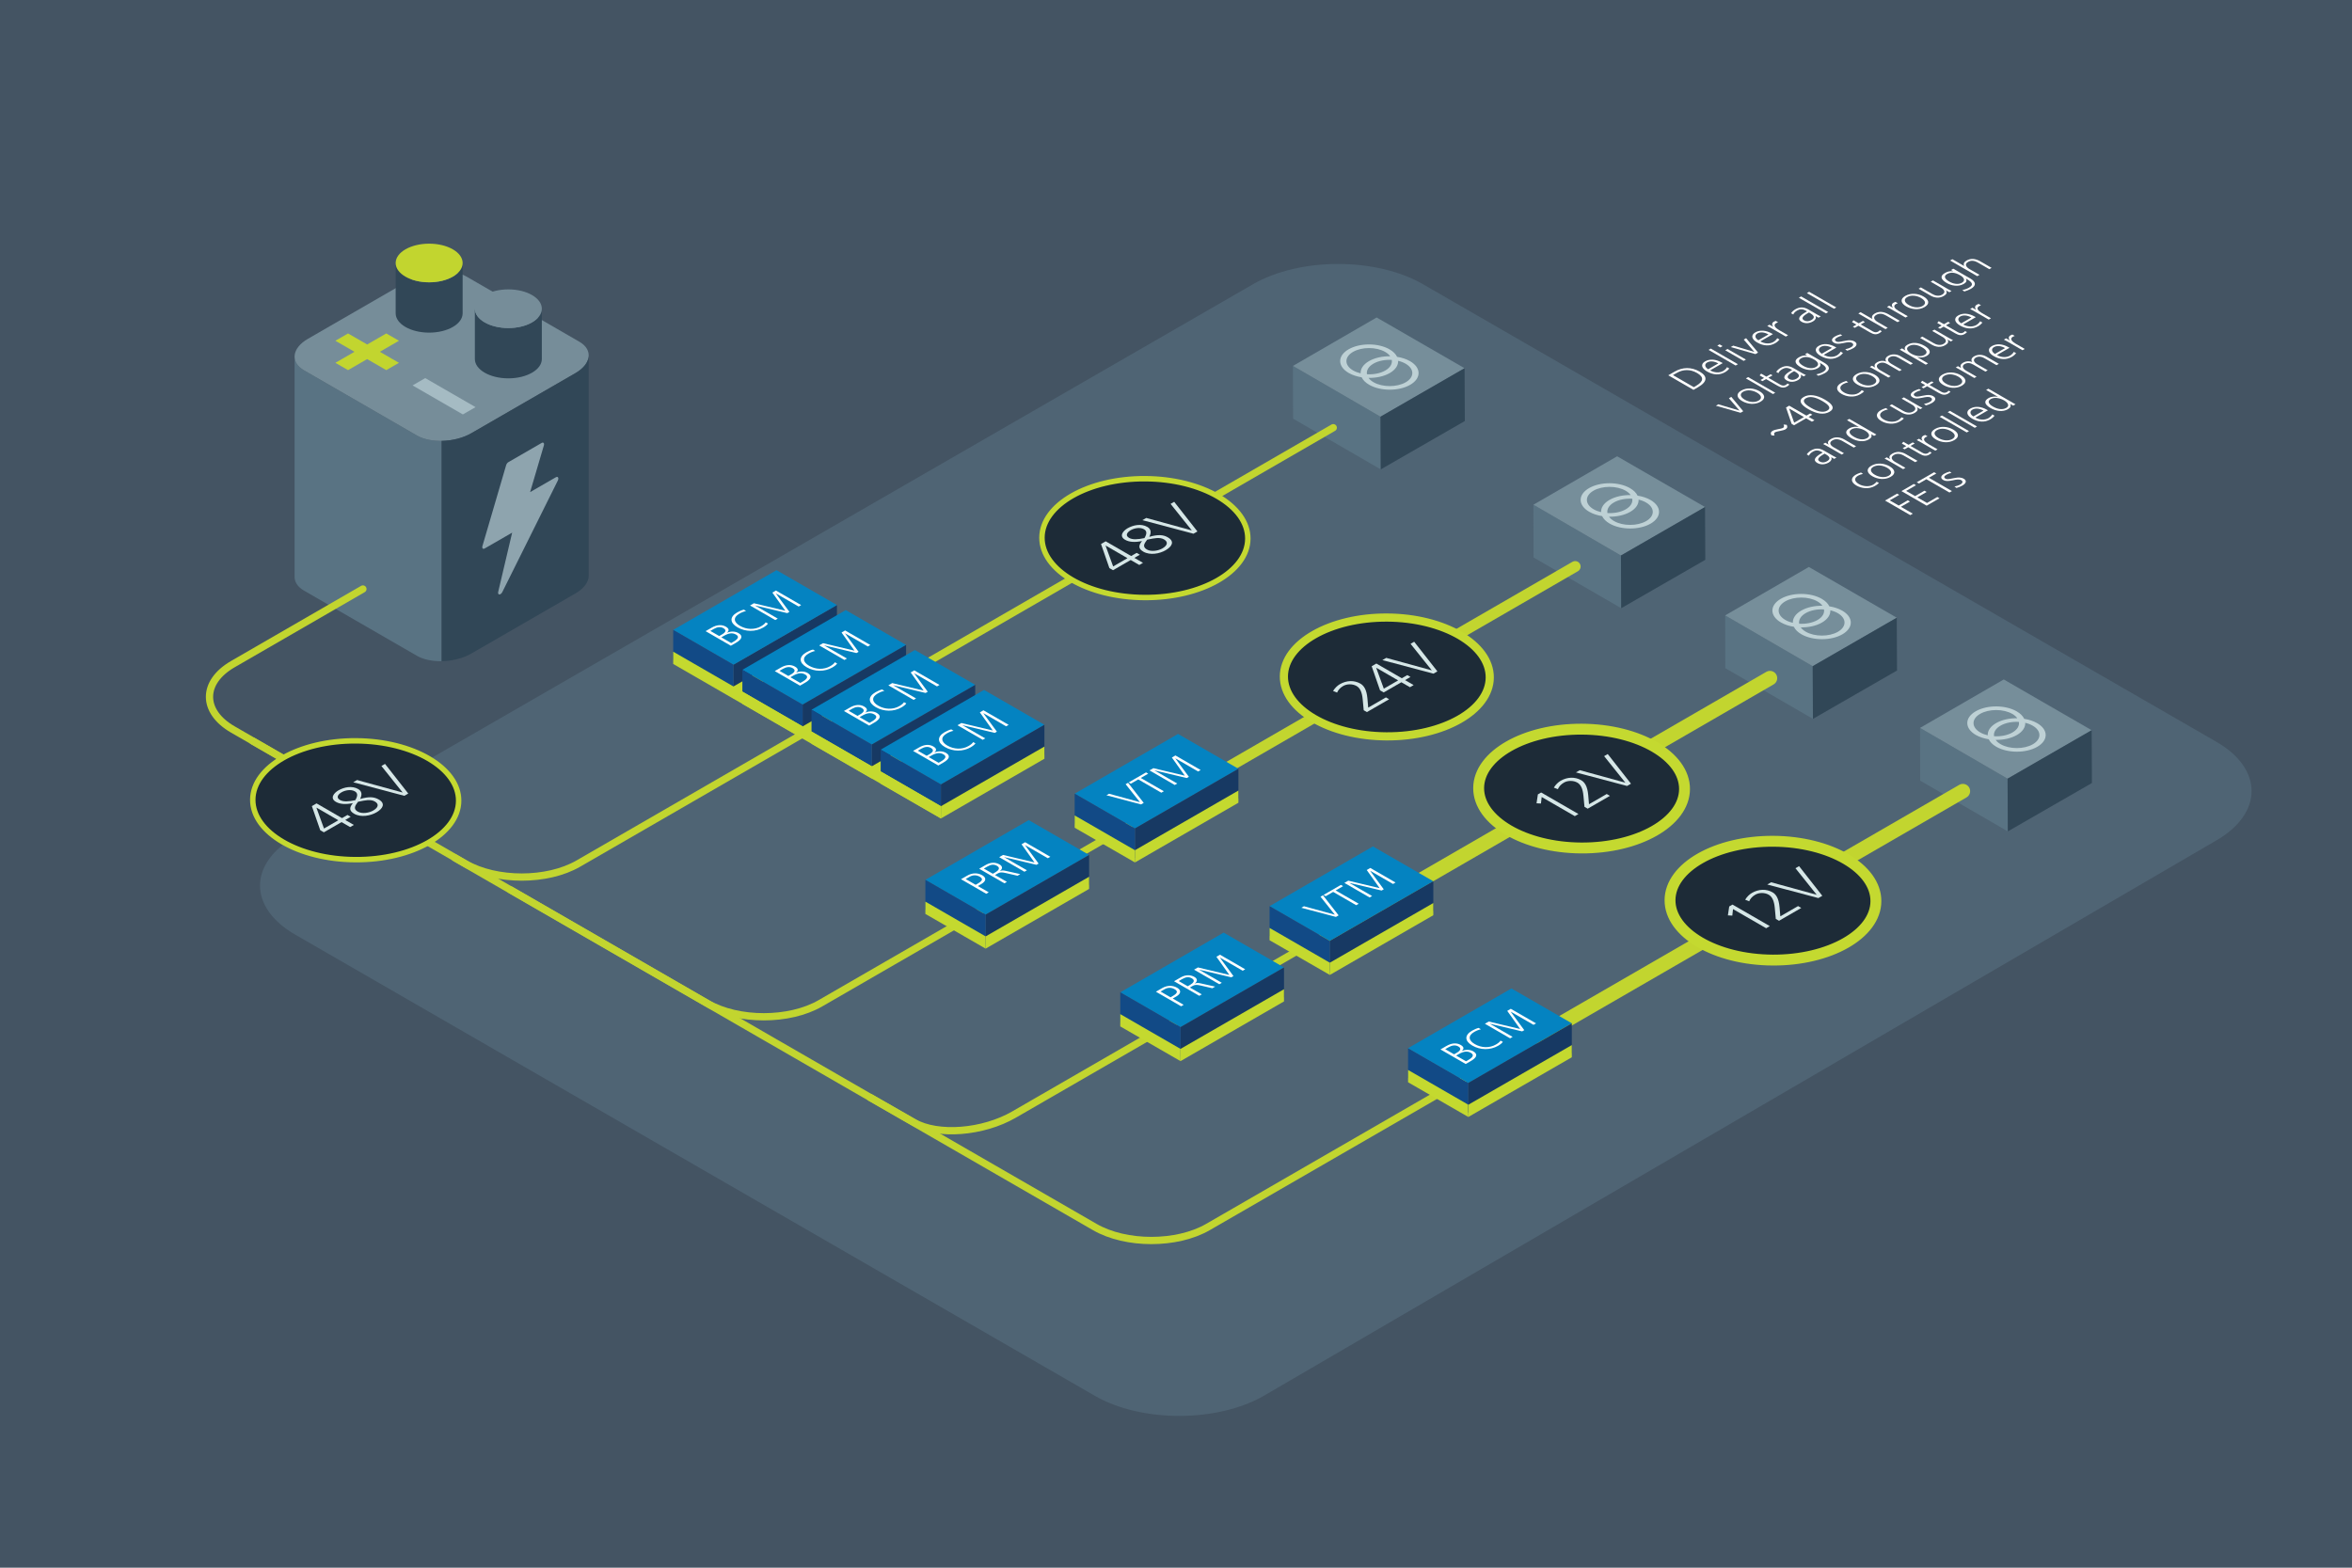<?xml version="1.0" encoding="UTF-8"?><svg id="Layer_1" xmlns="http://www.w3.org/2000/svg" viewBox="0 0 1296 864"><defs><style>.cls-1,.cls-2,.cls-3,.cls-4{fill:none;}.cls-2,.cls-3,.cls-4{stroke:#c2d52f;stroke-miterlimit:10;}.cls-2,.cls-3,.cls-4,.cls-5,.cls-6,.cls-7{stroke-linecap:round;}.cls-2,.cls-7{stroke-width:6px;}.cls-8{fill:#0483c1;}.cls-9{fill:#fff;}.cls-10{fill:#c2d52f;}.cls-11{fill:#8ea4ae;}.cls-12{fill:#a5bbc3;}.cls-13{fill:#d6e7e7;}.cls-14{fill:#bed1d5;}.cls-15{fill:#c4d92f;}.cls-16{fill:#124a86;}.cls-17{fill:#173963;}.cls-18{fill:#445463;}.cls-19{fill:#597383;}.cls-20{fill:#314757;}.cls-21{fill:#768e9a;}.cls-22{fill:#768d99;}.cls-23{fill:#4f6474;}.cls-3{stroke-width:8px;}.cls-4{stroke-width:4px;}.cls-5{stroke-width:4.5px;}.cls-5,.cls-6,.cls-7{fill:#1d2b37;stroke:#c4d930;stroke-linejoin:round;}.cls-6{stroke-width:3px;}</style></defs><rect class="cls-18" width="1296" height="864"/><path class="cls-23" d="M696.73,769.07c-25.66,14.96-67.7,15.06-93.42,.22l-440.73-254.24c-25.73-14.84-25.73-39.12,0-53.96L690.49,156.61c25.73-14.84,67.83-14.84,93.55,0l437.29,252.26c25.73,14.84,25.78,39.22,.13,54.19l-524.73,306.01Z"/><path class="cls-4" d="M250.73,472.84l352.53,203.42c17.15,9.9,45.21,9.89,62.35-.01l178.81-103.28"/><g><path class="cls-1" d="M229.71,361.42l-62.22-35.92c-7.66-4.42-6.69-12.22,2.15-17.33l57.35-33.11c8.84-5.11,22.35-5.67,30.01-1.24l62.22,35.92c7.66,4.42,6.69,12.22-2.15,17.33l-57.35,33.11c-8.84,5.11-22.35,5.67-30.01,1.24Z"/><path class="cls-19" d="M229.71,240l-62.22-35.92c-3.58-2.07-5.27-4.87-5.16-7.79h0v121.33h.01c-.15,2.95,1.54,5.79,5.16,7.88l62.22,35.92c3.61,2.09,8.53,3.06,13.65,2.98v-121.42c-5.11,.09-10.03-.89-13.65-2.98Z"/><path class="cls-22" d="M229.71,240l-62.22-35.92c-7.66-4.42-6.69-12.22,2.15-17.33l57.35-33.11c8.84-5.11,22.35-5.67,30.01-1.24l62.22,35.92c7.66,4.42,6.69,12.22-2.15,17.33l-57.35,33.11c-8.84,5.11-22.35,5.67-30.01,1.24Z"/><path class="cls-20" d="M324.38,196.2c-.17,3.3-2.64,6.75-7.31,9.45l-57.35,33.11c-4.67,2.7-10.64,4.12-16.36,4.22v121.42c5.72-.1,11.69-1.52,16.36-4.22l57.35-33.11c4.67-2.7,7.14-6.14,7.31-9.45h0v-121.42h0Z"/><path class="cls-11" d="M306.35,262.99l-14.25,8.23,7.59-25.74c.35-1.19-.28-1.91-1.21-1.37l-18.37,10.61c-.53,.31-1.01,.96-1.21,1.64l-13.06,44.56c-.35,1.19,.28,1.9,1.21,1.37l15.16-8.74-7.69,32.66c-.43,1.84,1.37,1.9,2.27,.08l30.58-61.43c.69-1.38,.08-2.49-1.02-1.85Z"/></g><path class="cls-4" d="M199.97,324.62l-71.68,41.42c-17.14,9.91-17.14,26.11,.02,36l38.82,22.39"/><g><path class="cls-20" d="M280.11,180.79c-10.19,0-18.45-4.77-18.45-10.65v27.73c0,5.88,8.26,10.65,18.45,10.65s18.45-4.77,18.45-10.65v-27.73c0,5.88-8.26,10.65-18.45,10.65Z"/><path class="cls-22" d="M280.11,180.79c-10.19,0-18.45-4.77-18.45-10.65s8.26-10.65,18.45-10.65,18.45,4.77,18.45,10.65-8.26,10.65-18.45,10.65Z"/></g><g><path class="cls-20" d="M236.47,155.59c-10.19,0-18.45-4.77-18.45-10.65v27.73c0,5.88,8.26,10.65,18.45,10.65s18.45-4.77,18.45-10.65v-27.73c0,5.88-8.26,10.65-18.45,10.65Z"/><path class="cls-10" d="M236.47,155.59c-10.19,0-18.45-4.77-18.45-10.65s8.26-10.65,18.45-10.65,18.45,4.77,18.45,10.65-8.26,10.65-18.45,10.65Z"/></g><path class="cls-10" d="M184.8,199.96l10.53-6.08-10.53-6.08,6.99-4.03,10.53,6.08,10.53-6.08,6.98,4.03-10.53,6.08,10.53,6.08-6.99,4.03-10.53-6.08-10.53,6.08-6.98-4.03Z"/><path class="cls-12" d="M227.32,212.41l6.99-4.03,27.72,16-6.99,4.03-27.72-16Z"/><g><polygon class="cls-19" points="712.52 230.74 760.82 258.7 760.68 229.66 712.44 201.67 712.52 230.74"/><polygon class="cls-21" points="758.56 174.97 712.44 201.67 760.68 229.66 807.01 202.94 758.56 174.97"/><polygon class="cls-20" points="807.15 232.04 760.82 258.7 760.68 229.66 807.01 202.94 807.15 232.04"/><path class="cls-14" d="M765.7,192.55c-6.26-3.61-16.37-3.63-22.59-.04-6.22,3.59-6.19,9.43,.07,13.04,2.05,1.18,4.51,1.97,7.12,2.39,.71,1.5,2.08,2.93,4.13,4.11,6.26,3.61,16.37,3.63,22.59,.04,6.22-3.59,6.19-9.43-.07-13.04-2.05-1.18-4.52-1.97-7.12-2.38-.71-1.5-2.08-2.93-4.13-4.11m-20.1,11.61c-4.9-2.83-4.93-7.43-.05-10.24,4.87-2.81,12.83-2.8,17.73,.03,1.22,.7,2.14,1.52,2.75,2.39-4.22-.07-8.47,.82-11.68,2.67-3.21,1.85-4.74,4.3-4.62,6.74-1.5-.35-2.91-.88-4.13-1.59m21.3-5.81c.37,2.09-.81,4.25-3.57,5.84-2.76,1.59-6.49,2.28-10.11,2.06-.37-2.09,.82-4.25,3.57-5.84,2.75-1.59,6.49-2.28,10.11-2.06m7.62,2.09c4.9,2.83,4.93,7.42,.06,10.24-4.87,2.81-12.83,2.8-17.73-.03-1.22-.7-2.14-1.52-2.75-2.39,4.22,.07,8.47-.82,11.68-2.67,3.21-1.85,4.74-4.3,4.62-6.74,1.5,.35,2.91,.88,4.13,1.59"/></g><g><polygon class="cls-19" points="845.02 307.24 893.32 335.2 893.18 306.16 844.94 278.17 845.02 307.24"/><polygon class="cls-21" points="891.07 251.47 844.94 278.17 893.18 306.16 939.51 279.44 891.07 251.47"/><polygon class="cls-20" points="939.65 308.54 893.32 335.2 893.18 306.16 939.51 279.44 939.65 308.54"/><path class="cls-14" d="M898.2,269.05c-6.26-3.61-16.37-3.63-22.59-.04-6.22,3.59-6.19,9.43,.07,13.04,2.05,1.18,4.51,1.97,7.12,2.39,.71,1.5,2.08,2.93,4.13,4.11,6.26,3.61,16.37,3.63,22.59,.04,6.22-3.59,6.19-9.43-.07-13.04-2.05-1.18-4.52-1.97-7.12-2.38-.71-1.5-2.08-2.93-4.13-4.11m-20.1,11.61c-4.9-2.83-4.93-7.43-.05-10.24,4.87-2.81,12.83-2.8,17.73,.03,1.22,.7,2.14,1.52,2.75,2.39-4.22-.07-8.47,.82-11.68,2.67-3.21,1.85-4.74,4.3-4.62,6.74-1.5-.35-2.91-.88-4.13-1.59m21.3-5.81c.37,2.09-.81,4.25-3.57,5.84-2.76,1.59-6.49,2.28-10.11,2.06-.37-2.09,.82-4.25,3.57-5.84,2.75-1.59,6.49-2.28,10.11-2.06m7.62,2.09c4.9,2.83,4.93,7.42,.06,10.24-4.87,2.81-12.83,2.8-17.73-.03-1.22-.7-2.14-1.52-2.75-2.39,4.22,.07,8.47-.82,11.68-2.67,3.21-1.85,4.74-4.3,4.62-6.74,1.5,.35,2.91,.88,4.13,1.59"/></g><g><polygon class="cls-19" points="950.67 368.24 998.97 396.2 998.84 367.16 950.6 339.17 950.67 368.24"/><polygon class="cls-21" points="996.72 312.47 950.59 339.17 998.84 367.16 1045.16 340.44 996.72 312.47"/><polygon class="cls-20" points="1045.3 369.54 998.97 396.2 998.84 367.16 1045.16 340.44 1045.3 369.54"/><path class="cls-14" d="M1003.86,330.05c-6.26-3.61-16.37-3.63-22.59-.04-6.22,3.59-6.19,9.43,.07,13.04,2.05,1.18,4.51,1.97,7.12,2.39,.71,1.5,2.08,2.93,4.13,4.11,6.26,3.61,16.37,3.63,22.59,.04,6.22-3.59,6.19-9.43-.07-13.04-2.05-1.18-4.52-1.97-7.12-2.38-.71-1.5-2.08-2.93-4.13-4.11m-20.1,11.61c-4.9-2.83-4.93-7.43-.05-10.24,4.87-2.81,12.83-2.8,17.73,.03,1.22,.7,2.14,1.52,2.75,2.39-4.22-.07-8.47,.82-11.68,2.67-3.21,1.85-4.74,4.3-4.62,6.74-1.5-.35-2.91-.88-4.13-1.59m21.3-5.81c.37,2.09-.81,4.25-3.57,5.84-2.76,1.59-6.49,2.28-10.11,2.06-.37-2.09,.82-4.25,3.57-5.84,2.75-1.59,6.49-2.28,10.11-2.06m7.62,2.09c4.9,2.83,4.93,7.42,.06,10.24-4.87,2.81-12.83,2.8-17.73-.03-1.22-.7-2.14-1.52-2.75-2.39,4.22,.07,8.47-.82,11.68-2.67,3.21-1.85,4.74-4.3,4.62-6.74,1.5,.35,2.91,.88,4.13,1.59"/></g><g><polygon class="cls-19" points="1058.06 430.24 1106.36 458.2 1106.22 429.16 1057.98 401.17 1058.06 430.24"/><polygon class="cls-21" points="1104.11 374.47 1057.98 401.17 1106.22 429.16 1152.55 402.44 1104.11 374.47"/><polygon class="cls-20" points="1152.69 431.54 1106.36 458.2 1106.22 429.16 1152.55 402.44 1152.69 431.54"/><path class="cls-14" d="M1111.25,392.05c-6.26-3.61-16.37-3.63-22.59-.04-6.22,3.59-6.19,9.43,.07,13.04,2.05,1.18,4.51,1.97,7.12,2.39,.71,1.5,2.08,2.93,4.13,4.11,6.26,3.61,16.37,3.63,22.59,.04,6.22-3.59,6.19-9.43-.07-13.04-2.05-1.18-4.52-1.97-7.12-2.38-.71-1.5-2.08-2.93-4.13-4.11m-20.1,11.61c-4.9-2.83-4.93-7.43-.05-10.24,4.87-2.81,12.83-2.8,17.73,.03,1.22,.7,2.14,1.52,2.75,2.39-4.22-.07-8.47,.82-11.68,2.67-3.21,1.85-4.74,4.3-4.62,6.74-1.5-.35-2.91-.88-4.13-1.59m21.3-5.81c.37,2.09-.81,4.25-3.57,5.84-2.76,1.59-6.49,2.28-10.11,2.06-.37-2.09,.82-4.25,3.57-5.84,2.75-1.59,6.49-2.28,10.11-2.06m7.62,2.09c4.9,2.83,4.93,7.42,.06,10.24-4.87,2.81-12.83,2.8-17.73-.03-1.22-.7-2.14-1.52-2.75-2.39,4.22,.07,8.47-.82,11.68-2.67,3.21-1.85,4.74-4.3,4.62-6.74,1.5,.35,2.91,.88,4.13,1.59"/></g><line class="cls-4" x1="477.33" y1="384.45" x2="734.65" y2="235.72"/><g><ellipse class="cls-6" cx="630.83" cy="296.57" rx="32.74" ry="56.72" transform="translate(330.88 925.79) rotate(-89.69)"/><g><path class="cls-13" d="M627.78,311.38l-4.74-2.74-9.74,5.62-2-1.16-4.62-13.28,2.58-1.49,14.04,8.11,3.01-1.74,1.77,1.02-3.01,1.74,4.74,2.74-2.02,1.17Zm-18.52-10.69l-.06,.03,4.17,11.46,7.9-4.56-12.01-6.94Z"/><path class="cls-13" d="M643.56,296.19c3.86,2.23,2.23,5.04-1.31,7.08-3.25,1.88-8.49,2.93-12.26,.76-2.59-1.5-2.89-3.19-.71-5.85-3.93,.81-7.04,.63-9.34-.7-3.47-2.01-1.11-4.9,1.35-6.32,3.1-1.79,7.5-2.73,10.91-.76,1.97,1.14,2.36,2.95,1.09,5.46,4.84-1.36,7.65-1.19,10.28,.32Zm-13.2-4.51c-2.12-1.22-5.32-.64-7.33,.53-1.93,1.12-3.15,2.91-.89,4.22,1.91,1.1,4.7,.92,8.48,.13,1.45-2.44,1.36-3.95-.26-4.88Zm1.76,5.75l-.79,1.1c-1.28,1.76-1.36,3.17,.64,4.32,2.38,1.38,6.23,.72,8.51-.59,2.63-1.52,3.53-3.47,.88-5-2.33-1.34-5.64-.55-8.16-.05l-1.08,.22Z"/><path class="cls-13" d="M657.63,294.15l-28.16-7.47,2.14-1.23,25.1,6.89-11.7-14.63,1.99-1.15,12.8,16.34-2.17,1.25Z"/></g></g><path class="cls-4" d="M139.23,408.39l117.1,67.57c17.15,9.9,45.21,9.89,62.35-.02l143.3-82.78"/><line class="cls-2" x1="667.79" y1="427.96" x2="867.95" y2="312.23"/><g><ellipse class="cls-5" cx="764.13" cy="373.08" rx="32.74" ry="56.72" transform="translate(386.96 1135.19) rotate(-89.69)"/><g><path class="cls-13" d="M753.2,392.45l-1.77-1.02-.56-6.03c-.37-4-1.47-6.22-3.36-7.31-2.12-1.22-5.2-1.28-7.37-.03-1.73,1-2.75,2.2-3.38,3.65l-2.21-.87c.96-1.61,2.36-2.96,3.76-3.77,3.66-2.11,7.88-2.27,11.3-.3,1.85,1.07,3.42,3.19,3.86,8.11l.44,5.12,9.77-5.64,1.77,1.02-12.26,7.08Z"/><path class="cls-13" d="M776.92,378.75l-4.74-2.74-9.74,5.62-2-1.16-4.62-13.28,2.58-1.49,14.04,8.11,3.01-1.74,1.77,1.02-3.01,1.74,4.74,2.74-2.02,1.17Zm-18.52-10.69l-.06,.03,4.17,11.46,7.9-4.56-12.01-6.94Z"/><path class="cls-13" d="M789.87,371.27l-28.16-7.47,2.14-1.23,25.1,6.89-11.7-14.63,1.99-1.15,12.8,16.34-2.17,1.25Z"/></g></g><path class="cls-4" d="M281.25,490.39l108.44,62.57c17.15,9.9,45.21,9.89,62.35-.01l203.06-117.29"/><line class="cls-3" x1="730.65" y1="515.24" x2="975.28" y2="373.74"/><g><ellipse class="cls-7" cx="871.45" cy="434.58" rx="32.74" ry="56.72" transform="translate(432.2 1303.69) rotate(-89.69)"/><g><path class="cls-13" d="M867.74,449.79l-18.25-10.54-.39,3.59-2.44-.12,.74-4.91,1.81-1.05,20.55,11.87-2.02,1.17Z"/><path class="cls-13" d="M874.85,445.69l-1.77-1.02-.56-6.03c-.37-4-1.47-6.22-3.36-7.31-2.12-1.22-5.2-1.28-7.37-.03-1.73,1-2.75,2.2-3.38,3.65l-2.21-.87c.96-1.61,2.36-2.96,3.77-3.77,3.66-2.11,7.88-2.27,11.3-.3,1.85,1.07,3.42,3.19,3.86,8.11l.44,5.12,9.77-5.64,1.77,1.02-12.26,7.08Z"/><path class="cls-13" d="M896.53,433.17l-28.16-7.47,2.14-1.23,25.1,6.89-11.7-14.63,1.99-1.15,12.8,16.34-2.16,1.25Z"/></g></g><path class="cls-4" d="M479.57,604.89l23.99,13.7c13.2,7.53,38.02,5.6,55.17-4.31l164.95-95.28"/><g><g><polygon class="cls-8" points="509.9 484.91 543.1 504.08 600.12 471.19 566.85 451.99 509.9 484.91"/><polygon class="cls-17" points="600.12 487.51 600.12 471.19 543.1 504.08 543.1 520.42 600.12 487.51"/><polygon class="cls-16" points="509.9 501.29 509.9 484.91 543.1 504.08 543.1 520.42 509.9 501.29"/><polygon class="cls-15" points="600.12 489.91 600.12 483.19 543.1 516.08 543.1 522.82 600.12 489.91"/><polygon class="cls-15" points="509.9 503.69 509.9 496.91 543.1 516.08 543.1 522.82 509.9 503.69"/></g><g><path class="cls-9" d="M543.44,492.59l-13.9-8.03,3.45-1.99c2.67-1.54,5.68-1.67,8.23-.2,2.49,1.44,2.11,3.33-.48,4.83l-1.93,1.12,6.01,3.47-1.37,.79Zm-4.54-5.7c3.01-1.74,2.49-2.82,.94-3.71-1.83-1.06-3.82-.96-5.48-.01l-2.25,1.3,5.5,3.17,1.29-.75Z"/><path class="cls-9" d="M560.67,482.65l-6.31-1.46c-2.61-.61-3.43-.48-4.68,.24l-1.41,.82,6.55,3.78-1.37,.79-13.9-8.03,3.58-2.07c2.51-1.45,5.18-1.72,7.67-.29,1.77,1.02,1.69,2.47,.14,3.64l.04,.02c1.2-.53,1.97-.4,3.53-.06l7.69,1.72-1.51,.88Zm-12.11-1.96c1.43-.83,2.89-2.29,.86-3.46-1.83-1.06-3.43-.78-5.56,.45l-1.75,1.01,4.96,2.86,1.49-.86Z"/><path class="cls-9" d="M577.38,473l-12.53-7.23-.04,.02,7.47,10.15-1.17,.68-17.74-4.22-.04,.02,12.53,7.23-1.38,.79-13.9-8.03,2.13-1.23,17.31,4.13-7.13-10,1.97-1.14,13.9,8.03-1.37,.79Z"/></g></g><g><g><polygon class="cls-8" points="592.17 437.41 625.38 456.58 682.39 423.69 649.13 404.49 592.17 437.41"/><polygon class="cls-17" points="682.39 440.01 682.39 423.69 625.38 456.58 625.38 472.92 682.39 440.01"/><polygon class="cls-16" points="592.17 453.79 592.17 437.41 625.38 456.58 625.38 472.92 592.17 453.79"/><polygon class="cls-15" points="682.39 442.41 682.39 435.69 625.38 468.58 625.38 475.32 682.39 442.41"/><polygon class="cls-15" points="592.17 456.19 592.17 449.41 625.38 468.58 625.38 475.32 592.17 456.19"/></g><g><path class="cls-9" d="M628.75,443.34l-19.08-5.04,1.45-.84,17.01,4.65-7.89-9.91,1.35-.78,8.62,11.07-1.47,.85Z"/><path class="cls-9" d="M639.92,436.89l-12.71-7.34-4.1,2.37-1.2-.69,9.58-5.53,1.2,.69-4.1,2.37,12.71,7.33-1.37,.79Z"/><path class="cls-9" d="M660.2,425.18l-12.53-7.23-.04,.02,7.47,10.15-1.17,.68-17.74-4.22-.04,.02,12.53,7.23-1.37,.79-13.9-8.03,2.13-1.23,17.31,4.13-7.13-10,1.97-1.14,13.9,8.03-1.37,.79Z"/></g></g><g><g><polygon class="cls-8" points="617.29 546.91 650.49 566.08 707.51 533.19 674.24 513.99 617.29 546.91"/><polygon class="cls-17" points="707.51 549.51 707.51 533.19 650.49 566.08 650.49 582.42 707.51 549.51"/><polygon class="cls-16" points="617.29 563.29 617.29 546.91 650.49 566.08 650.49 582.42 617.29 563.29"/><polygon class="cls-15" points="707.51 551.91 707.51 545.19 650.49 578.08 650.49 584.82 707.51 551.91"/><polygon class="cls-15" points="617.29 565.69 617.29 558.91 650.49 578.08 650.49 584.82 617.29 565.69"/></g><g><path class="cls-9" d="M650.83,554.59l-13.9-8.03,3.45-1.99c2.67-1.54,5.68-1.67,8.23-.2,2.49,1.44,2.11,3.33-.48,4.83l-1.93,1.12,6.01,3.47-1.37,.79Zm-4.54-5.7c3.01-1.74,2.49-2.82,.94-3.71-1.83-1.06-3.82-.96-5.48-.01l-2.25,1.3,5.5,3.17,1.29-.75Z"/><path class="cls-9" d="M668.05,544.65l-6.31-1.46c-2.61-.61-3.43-.48-4.68,.24l-1.41,.82,6.55,3.78-1.37,.79-13.9-8.03,3.58-2.07c2.51-1.45,5.18-1.72,7.67-.29,1.77,1.02,1.69,2.47,.14,3.64l.04,.02c1.2-.53,1.97-.4,3.53-.06l7.69,1.72-1.51,.88Zm-12.11-1.96c1.43-.83,2.89-2.29,.86-3.46-1.83-1.06-3.43-.78-5.56,.45l-1.75,1.01,4.96,2.86,1.49-.86Z"/><path class="cls-9" d="M684.76,535l-12.53-7.23-.04,.02,7.47,10.15-1.17,.68-17.74-4.22-.04,.02,12.53,7.23-1.38,.79-13.9-8.03,2.13-1.23,17.31,4.13-7.13-10,1.97-1.14,13.9,8.03-1.37,.79Z"/></g></g><g><g><polygon class="cls-8" points="699.56 499.41 732.76 518.58 789.78 485.69 756.51 466.49 699.56 499.41"/><polygon class="cls-17" points="789.78 502.01 789.78 485.69 732.76 518.58 732.76 534.92 789.78 502.01"/><polygon class="cls-16" points="699.56 515.79 699.56 499.41 732.76 518.58 732.76 534.92 699.56 515.79"/><polygon class="cls-15" points="789.78 504.41 789.78 497.69 732.76 530.58 732.76 537.32 789.78 504.41"/><polygon class="cls-15" points="699.56 518.19 699.56 511.41 732.76 530.58 732.76 537.32 699.56 518.19"/></g><g><path class="cls-9" d="M736.14,505.34l-19.08-5.04,1.45-.84,17.01,4.65-7.89-9.91,1.35-.78,8.62,11.07-1.47,.85Z"/><path class="cls-9" d="M747.31,498.89l-12.71-7.34-4.1,2.37-1.2-.69,9.58-5.53,1.2,.69-4.1,2.37,12.71,7.33-1.37,.79Z"/><path class="cls-9" d="M767.58,487.18l-12.53-7.23-.04,.02,7.47,10.15-1.17,.68-17.74-4.22-.04,.02,12.53,7.23-1.37,.79-13.9-8.03,2.13-1.23,17.31,4.13-7.13-10,1.97-1.14,13.9,8.03-1.37,.79Z"/></g></g><g><ellipse class="cls-6" cx="195.99" cy="441.02" rx="32.74" ry="56.72" transform="translate(-246.07 634.64) rotate(-89.69)"/><g><path class="cls-13" d="M192.94,455.83l-4.74-2.74-9.74,5.62-2-1.16-4.62-13.28,2.58-1.49,14.04,8.11,3.01-1.74,1.77,1.02-3.01,1.74,4.74,2.74-2.02,1.17Zm-18.52-10.69l-.06,.03,4.17,11.46,7.9-4.56-12.01-6.94Z"/><path class="cls-13" d="M208.72,440.64c3.86,2.23,2.23,5.04-1.31,7.08-3.25,1.88-8.5,2.93-12.26,.76-2.59-1.5-2.89-3.19-.71-5.85-3.93,.81-7.04,.63-9.34-.69-3.47-2.01-1.11-4.9,1.34-6.32,3.1-1.79,7.5-2.73,10.91-.76,1.97,1.14,2.36,2.95,1.09,5.46,4.84-1.36,7.65-1.19,10.27,.32Zm-13.2-4.51c-2.12-1.22-5.31-.64-7.33,.53-1.93,1.12-3.15,2.91-.89,4.22,1.91,1.1,4.7,.92,8.48,.13,1.45-2.44,1.36-3.95-.26-4.88Zm1.76,5.75l-.79,1.1c-1.28,1.76-1.36,3.17,.64,4.32,2.38,1.38,6.23,.72,8.51-.59,2.63-1.52,3.53-3.47,.88-5-2.33-1.34-5.64-.55-8.16-.05l-1.08,.22Z"/><path class="cls-13" d="M222.79,438.6l-28.16-7.47,2.14-1.23,25.1,6.89-11.7-14.63,1.99-1.15,12.8,16.34-2.17,1.25Z"/></g></g><g><path class="cls-9" d="M933.15,214.86l-13.9-8.03,3.49-2.01c4.38-2.53,9.22-2.66,13.84,.01,4.4,2.54,4.36,5.53-1,8.62l-2.43,1.4Zm1.32-2.14c4.24-2.45,4.66-4.83,.66-7.14-3.78-2.18-7.69-2.09-11.29-.01l-2.01,1.16,11.51,6.65,1.14-.66Z"/><path class="cls-9" d="M952.91,203.09c-.48,.64-1.31,1.4-2.41,2.04-2.97,1.71-6.43,1.6-9.92-.41-3.07-1.77-3.62-4.05-1.04-5.54,2.53-1.46,5.85-1.29,9.18,.63l.54,.31-6.95,4.01c2.45,1.39,5.26,1.45,7.23,.31,.9-.52,1.87-1.52,2.09-2.08l1.27,.74Zm-6.09-2.8c-2.25-1.28-4.52-1.46-6.13-.53-1.59,.92-1.41,2.56,.56,3.75l5.58-3.22Z"/><path class="cls-9" d="M956.38,201.45l-14.94-8.62,1.25-.72,14.94,8.62-1.25,.72Z"/><path class="cls-9" d="M947.93,191.47l-1.67-.97,1.25-.72,1.67,.97-1.25,.72Zm12.86,7.43l-10.16-5.86,1.25-.72,10.16,5.86-1.25,.72Z"/><path class="cls-9" d="M967.27,195.16l-13.6-3.88,1.37-.79,11.59,3.45,.04-.02-5.84-6.77,1.31-.76,6.59,7.92-1.47,.85Z"/><path class="cls-9" d="M980.56,187.12c-.48,.64-1.31,1.4-2.41,2.04-2.97,1.71-6.43,1.6-9.92-.41-3.07-1.77-3.62-4.05-1.04-5.54,2.53-1.46,5.85-1.29,9.18,.63l.54,.31-6.95,4.01c2.45,1.39,5.26,1.45,7.23,.31,.9-.52,1.87-1.52,2.09-2.08l1.27,.74Zm-6.09-2.81c-2.25-1.28-4.52-1.46-6.13-.53-1.59,.92-1.41,2.56,.56,3.75l5.58-3.22Z"/><path class="cls-9" d="M984.02,185.49l-8.74-5.05c-.26-.15-.9-.49-1.49-.77l1.25-.72,1.95,1.13,.04-.02c-.84-1.15-.68-2.14,.42-2.77,.3-.17,.72-.34,1-.44l1.31,.76c-.34,.1-.72,.28-1.02,.45-1.93,1.12-.52,2.64,1.53,3.83l5,2.89-1.25,.72Z"/><path class="cls-9" d="M1002.03,175.1l-1.63-.94-.04,.02c.62,.98-.02,2.17-1.35,2.94-2.87,1.66-5.28,.82-6.21,.28-2.57-1.48-1.59-3.2,2.31-5.45l.62-.36-.54-.31c-2.17-1.25-3.66-.87-4.9-.16-1,.58-1.81,1.3-2.15,2.21l-1.21-.7c.4-.67,1.39-1.61,2.29-2.13,2.65-1.53,4.86-1.31,7.33,.11l5.16,2.98c.34,.2,1.15,.62,1.57,.79l-1.24,.71Zm-5.24-2.89l-.58,.33c-3.78,2.18-3.37,3.3-2.09,4.04,1.17,.68,2.59,.62,3.94-.16,1.57-.91,2.29-2.15-.52-3.77l-.76-.44Z"/><path class="cls-9" d="M1006.15,172.71l-14.94-8.62,1.25-.72,14.94,8.62-1.25,.72Z"/><path class="cls-9" d="M1010.58,170.16l-14.94-8.62,1.25-.72,14.94,8.62-1.25,.72Z"/><path class="cls-9" d="M959.09,227.49l-13.6-3.88,1.37-.79,11.59,3.45,.04-.02-5.83-6.77,1.31-.76,6.59,7.92-1.47,.85Z"/><path class="cls-9" d="M960.02,221.08c-2.99-1.72-3.68-4.01-.58-5.81,3.15-1.82,7.11-1.37,10.06,.33,2.89,1.67,3.76,3.97,.58,5.81-3.17,1.83-7.15,1.34-10.06-.33Zm8.11-4.68c-2.35-1.36-5.42-1.77-7.63-.5-2.01,1.16-1.65,2.91,.9,4.38,2.41,1.39,5.46,1.75,7.61,.51,2.17-1.25,1.51-3.01-.88-4.39Z"/><path class="cls-9" d="M976.95,217.17l-14.94-8.62,1.25-.72,14.94,8.62-1.25,.72Z"/><path class="cls-9" d="M986,211.91c-.18,.24-.64,.69-1.25,1.05-1.85,1.07-3.33,.75-5.32-.4l-6.31-3.64-1.99,1.15-1.08-.62,1.99-1.15-2.45-1.41,.82-.98,2.89,1.67,2.31-1.33,1.08,.62-2.31,1.33,6.57,3.79c1.04,.6,2.09,.72,3.03,.18,.44-.25,.66-.47,.92-.8l1.12,.55Z"/><path class="cls-9" d="M993.84,207.42l-1.63-.94-.04,.02c.62,.98-.02,2.17-1.35,2.94-2.87,1.66-5.28,.82-6.21,.28-2.57-1.48-1.59-3.2,2.31-5.45l.62-.36-.54-.31c-2.17-1.25-3.66-.87-4.9-.16-1,.58-1.81,1.3-2.15,2.21l-1.21-.7c.4-.67,1.39-1.61,2.29-2.13,2.65-1.53,4.86-1.31,7.33,.12l5.16,2.98c.34,.2,1.15,.62,1.57,.79l-1.23,.71Zm-5.24-2.89l-.58,.33c-3.78,2.18-3.36,3.3-2.09,4.04,1.18,.68,2.59,.62,3.94-.16,1.57-.91,2.29-2.15-.52-3.77l-.76-.44Z"/><path class="cls-9" d="M1002.79,199.96l-.04,.02c.7,1.07,.42,2.06-1.1,2.93-3.11,1.79-6.91,.95-9.36-.46-3.43-1.98-3.86-3.91-1.13-5.48,1.39-.8,2.45-1.18,4.56-1.02l.04-.02-1.16-.67,1.25-.72,9.36,5.4c3.17,1.83,3.49,3.88,.34,5.69-.98,.56-2.21,1.05-3.6,1.46l-1.15-.78c1.41-.26,2.77-.77,3.7-1.31,2.83-1.63,1.73-3.05-1.39-4.85l-.32-.18Zm-3.13-1.78c-2.85-1.64-5.2-1.87-7.25-.69-2.03,1.17-1.28,2.71,1.26,4.17,2.11,1.22,4.88,1.8,6.93,.62,2.23-1.29,1-2.99-.94-4.1Z"/><path class="cls-9" d="M1015.53,194.53c-.48,.64-1.31,1.4-2.41,2.04-2.97,1.71-6.43,1.6-9.92-.41-3.07-1.77-3.62-4.05-1.04-5.54,2.53-1.46,5.85-1.29,9.18,.63l.54,.31-6.95,4.01c2.45,1.39,5.26,1.45,7.23,.31,.9-.52,1.87-1.52,2.09-2.08l1.27,.74Zm-6.09-2.81c-2.25-1.28-4.52-1.46-6.13-.53-1.59,.92-1.41,2.56,.56,3.75l5.58-3.22Z"/><path class="cls-9" d="M1016.75,192.49c1.13-.22,2.33-.61,3.26-1.15,1.33-.77,1.53-1.74,.46-2.36-1.12-.64-2.75-.34-4.68,.08-2.85,.63-4.18,.44-5.18-.14-1.97-1.14-1.19-2.51,.54-3.51,.68-.39,1.87-.9,2.97-1.18l.98,.7c-1.02,.22-2.09,.66-2.75,1.03-1.51,.87-1.59,1.59-.48,2.23,.58,.33,1.37,.38,4.06-.23,3.41-.79,4.9-.37,5.91,.22,2.05,1.18,1.04,2.74-.68,3.73-1.02,.59-2.13,1.07-3.31,1.36l-1.11-.78Z"/><path class="cls-9" d="M1036.91,182.51c-.18,.24-.64,.69-1.25,1.05-1.85,1.07-3.33,.75-5.32-.4l-6.31-3.64-1.99,1.15-1.08-.62,1.99-1.15-2.45-1.41,.82-.98,2.89,1.67,2.31-1.33,1.08,.62-2.31,1.33,6.57,3.79c1.04,.6,2.09,.72,3.03,.18,.44-.25,.66-.47,.92-.8l1.11,.55Z"/><path class="cls-9" d="M1045.59,177.54l-6.15-3.55c-2.25-1.3-3.92-1.39-5.58-.44-2.11,1.22-1.1,2.84,.89,3.99l5.42,3.13-1.25,.72-14.94-8.62,1.25-.72,6.49,3.75,.04-.02c-.62-1.07-.18-2.15,1.24-2.97,2.41-1.39,4.9-1.15,7.69,.46l6.15,3.55-1.25,.72Z"/><path class="cls-9" d="M1049.99,175l-8.74-5.05c-.26-.15-.9-.49-1.49-.77l1.25-.72,1.95,1.13,.04-.02c-.84-1.15-.68-2.14,.42-2.77,.3-.17,.72-.34,1-.44l1.31,.76c-.34,.1-.72,.28-1.02,.45-1.93,1.12-.52,2.64,1.53,3.83l5,2.89-1.25,.72Z"/><path class="cls-9" d="M1050.42,168.9c-2.99-1.72-3.68-4.01-.58-5.81,3.15-1.82,7.11-1.37,10.06,.33,2.89,1.67,3.76,3.97,.58,5.81-3.17,1.83-7.15,1.34-10.06-.33Zm8.11-4.68c-2.35-1.36-5.42-1.77-7.63-.49-2.01,1.16-1.65,2.91,.9,4.38,2.41,1.39,5.46,1.75,7.61,.51,2.17-1.25,1.51-3.01-.88-4.39Z"/><path class="cls-9" d="M1074.13,161.07l-1.81-1.05-.04,.02c.8,1.2,.34,2.17-1.23,3.08-2.45,1.41-5.08,1.07-7.33-.23l-6.53-3.77,1.25-.72,6.21,3.59c1.41,.82,3.5,1.56,5.52,.4,2.33-1.35,.9-2.96-.64-3.84l-5.68-3.28,1.25-.72,8.48,4.9c.42,.24,1.35,.74,1.75,.92l-1.21,.7Z"/><path class="cls-9" d="M1083.24,153.51l-.04,.02c.7,1.07,.42,2.06-1.1,2.93-3.11,1.79-6.91,.95-9.36-.46-3.43-1.98-3.86-3.91-1.13-5.48,1.39-.8,2.45-1.18,4.56-1.02l.04-.02-1.16-.67,1.25-.72,9.36,5.4c3.17,1.83,3.49,3.87,.34,5.69-.98,.56-2.21,1.05-3.6,1.46l-1.15-.78c1.41-.26,2.77-.77,3.7-1.31,2.83-1.63,1.73-3.05-1.39-4.85l-.32-.18Zm-3.13-1.78c-2.85-1.64-5.2-1.87-7.25-.69-2.03,1.17-1.28,2.71,1.26,4.17,2.11,1.22,4.88,1.8,6.93,.62,2.23-1.29,1-2.99-.94-4.1Z"/><path class="cls-9" d="M1096.16,148.35l-6.15-3.55c-2.25-1.3-3.92-1.39-5.58-.44-2.11,1.22-1.09,2.84,.9,3.99l5.42,3.13-1.25,.72-14.94-8.62,1.25-.72,6.49,3.75,.04-.02c-.62-1.07-.18-2.15,1.24-2.97,2.41-1.39,4.9-1.15,7.69,.46l6.15,3.55-1.25,.72Z"/><path class="cls-9" d="M984.5,234.14c.6,1.06,.36,1.89-.68,2.48-1.41,.82-4.64,1-5.7,1.61-.5,.29-.78,.75-.3,1.85l-1.73-.17c-.62-1.12-.34-1.9,.68-2.48,1.47-.85,4.68-1.02,5.7-1.61,.58-.33,.74-.84,.3-1.85l1.73,.17Z"/><path class="cls-9" d="M998.41,232.39l-3.21-1.85-6.63,3.83-1.35-.78-3.09-9,1.75-1.01,9.5,5.48,2.05-1.18,1.2,.69-2.05,1.18,3.21,1.85-1.37,.79Zm-12.53-7.23l-.04,.02,2.79,7.77,5.38-3.1-8.12-4.69Z"/><path class="cls-9" d="M996.42,225.51c-4.54-2.62-5.52-5-2.53-6.73s7.11-1.16,11.65,1.46c4.64,2.68,5.56,4.98,2.53,6.73-3.01,1.74-6.97,1.24-11.65-1.46Zm7.75-4.47c-4-2.31-6.95-2.79-9.1-1.55-2.05,1.18-1.33,2.89,2.73,5.23,4.2,2.43,7.07,2.72,9.08,1.56,2.03-1.17,1.45-2.84-2.71-5.24Z"/><path class="cls-9" d="M1027.17,215.64c-.56,.67-1.33,1.18-2.23,1.7-3.33,1.92-7.41,1.36-10.2-.25-3.23-1.86-3.21-4.29-.3-5.97,.72-.41,1.55-.8,2.85-1.18l1.1,.75c-1.05,.24-1.99,.55-2.71,.97-2.43,1.4-2.01,3.23,.44,4.65,2.23,1.29,5.58,1.68,7.92,.32,.8-.46,1.34-.98,1.83-1.59l1.29,.61Z"/><path class="cls-9" d="M1023.56,212c-2.99-1.72-3.68-4.01-.58-5.81,3.15-1.82,7.11-1.37,10.06,.33,2.89,1.67,3.76,3.97,.58,5.81-3.17,1.83-7.15,1.34-10.06-.33Zm8.11-4.68c-2.35-1.36-5.42-1.77-7.63-.5-2.01,1.16-1.65,2.91,.9,4.38,2.41,1.39,5.46,1.75,7.61,.51,2.17-1.25,1.51-3.01-.88-4.39Z"/><path class="cls-9" d="M1052.76,201.01l-6.77-3.91c-1.51-.87-3.17-1.12-4.7-.23-1.41,.82-1.49,2.29,.96,3.7l5.64,3.25-1.25,.72-6.77-3.91c-1.57-.91-3.21-1.09-4.7-.23-1.59,.92-1.25,2.43,.92,3.68l5.68,3.28-1.25,.72-8.56-4.94c-.42-.24-1.2-.64-1.67-.87l1.21-.7,1.71,.99h.06c-.74-1.26-.24-2.15,1.18-2.97,1.39-.8,3.23-.99,4.86-.32l.04-.02c-.82-1.09-.36-2.28,1.1-3.12,2.17-1.25,4.78-.94,6.59,.1l7.01,4.05-1.25,.72Z"/><path class="cls-9" d="M1061.15,200.99l-14.34-8.28,1.25-.72,1.77,1.12,.04-.02c-.72-1.31-.2-2.3,1.16-3.08,2.63-1.52,5.94-1.4,9.5,.66,3.15,1.82,3.82,3.93,1.13,5.48-1.55,.9-3.15,1.1-5.14,.69l-.04,.02,5.92,3.42-1.25,.72Zm-1.99-9.54c-2.47-1.43-5.16-1.92-7.25-.71-2.15,1.24-.76,3.04,1.24,4.19,1.97,1.14,5.08,1.97,7.25,.71,2.05-1.18,1.29-2.72-1.23-4.18Z"/><path class="cls-9" d="M1074.95,188.19l-1.81-1.05-.04,.02c.8,1.2,.34,2.17-1.23,3.08-2.45,1.41-5.08,1.07-7.33-.23l-6.53-3.77,1.25-.72,6.21,3.59c1.41,.82,3.5,1.56,5.52,.4,2.33-1.34,.9-2.95-.64-3.84l-5.68-3.28,1.25-.72,8.48,4.9c.42,.24,1.35,.74,1.75,.92l-1.21,.7Z"/><path class="cls-9" d="M1083.86,183.01c-.18,.24-.64,.69-1.25,1.05-1.85,1.07-3.33,.75-5.32-.4l-6.31-3.64-1.99,1.15-1.08-.62,1.99-1.15-2.45-1.41,.82-.98,2.89,1.67,2.31-1.33,1.08,.62-2.31,1.33,6.57,3.79c1.04,.6,2.09,.72,3.03,.18,.44-.25,.66-.47,.92-.8l1.12,.55Z"/><path class="cls-9" d="M1092.36,177.78c-.48,.64-1.31,1.4-2.41,2.04-2.97,1.71-6.43,1.6-9.92-.41-3.07-1.77-3.62-4.05-1.04-5.54,2.53-1.46,5.85-1.29,9.18,.63l.54,.31-6.95,4.01c2.45,1.39,5.26,1.45,7.23,.31,.9-.52,1.87-1.52,2.09-2.08l1.27,.74Zm-6.09-2.81c-2.25-1.28-4.52-1.46-6.13-.53-1.59,.92-1.41,2.56,.56,3.75l5.58-3.22Z"/><path class="cls-9" d="M1095.83,176.14l-8.74-5.05c-.26-.15-.9-.49-1.49-.77l1.25-.72,1.95,1.13,.04-.02c-.84-1.15-.68-2.14,.42-2.77,.3-.17,.72-.34,1-.44l1.31,.76c-.34,.1-.72,.28-1.02,.45-1.93,1.12-.52,2.64,1.53,3.83l5,2.89-1.25,.72Z"/><path class="cls-9" d="M1010.67,252.9l-1.63-.94-.04,.02c.62,.98-.02,2.17-1.35,2.94-2.87,1.66-5.28,.82-6.21,.28-2.57-1.48-1.59-3.2,2.31-5.45l.62-.36-.54-.31c-2.17-1.25-3.66-.87-4.9-.16-1,.57-1.81,1.3-2.15,2.21l-1.21-.7c.4-.67,1.39-1.61,2.29-2.13,2.65-1.53,4.86-1.31,7.33,.12l5.16,2.98c.34,.2,1.15,.62,1.57,.79l-1.24,.71Zm-5.24-2.89l-.58,.33c-3.78,2.18-3.37,3.3-2.09,4.04,1.17,.68,2.59,.62,3.94-.16,1.57-.91,2.29-2.15-.52-3.77l-.76-.44Z"/><path class="cls-9" d="M1021.47,246.67l-6.19-3.58c-2.03-1.17-3.9-1.36-5.54-.41-2.29,1.32-.98,2.91,.68,3.86l5.64,3.25-1.25,.72-8.42-4.86c-.66-.38-1.33-.72-1.81-.95l1.21-.7,1.81,1.05,.04-.02c-.82-1.21-.32-2.18,1.24-3.08,2.49-1.44,5.12-1.05,7.37,.25l6.49,3.75-1.25,.72Z"/><path class="cls-9" d="M1032.67,240.21l-1.61-.93-.04,.02c.62,1.16,.14,2.06-1.31,2.9-2.69,1.55-6.35,1.16-9.5-.66-3.45-1.99-3.84-3.92-1.16-5.47,1.73-1,3.88-1,5.14-.71l.04-.02-6.49-3.75,1.25-.72,14.94,8.62-1.25,.72Zm-5.08-2.93c-1.89-1.09-5.04-1.99-7.27-.7-1.89,1.09-1.45,2.61,1.25,4.17,2.37,1.37,5.1,1.96,7.25,.71s.76-3.04-1.23-4.18Z"/><path class="cls-9" d="M1049.08,230.59c-.56,.67-1.33,1.18-2.23,1.7-3.33,1.92-7.41,1.36-10.2-.25-3.23-1.86-3.21-4.29-.3-5.97,.72-.41,1.55-.8,2.85-1.18l1.1,.75c-1.06,.24-1.99,.55-2.71,.97-2.43,1.4-2.01,3.23,.44,4.64,2.23,1.29,5.58,1.68,7.92,.32,.8-.46,1.33-.98,1.83-1.59l1.29,.61Z"/><path class="cls-9" d="M1058.12,225.51l-1.81-1.05-.04,.02c.8,1.2,.34,2.17-1.23,3.08-2.45,1.41-5.08,1.07-7.33-.23l-6.53-3.77,1.25-.72,6.21,3.59c1.41,.82,3.5,1.56,5.52,.4,2.33-1.34,.9-2.96-.64-3.84l-5.68-3.28,1.25-.72,8.48,4.9c.42,.24,1.35,.74,1.75,.92l-1.21,.7Z"/><path class="cls-9" d="M1060.16,222.64c1.13-.22,2.33-.61,3.26-1.15,1.33-.77,1.53-1.74,.46-2.36-1.11-.64-2.75-.34-4.68,.08-2.85,.63-4.18,.44-5.18-.14-1.97-1.14-1.2-2.51,.54-3.51,.68-.39,1.87-.9,2.97-1.18l.97,.7c-1.02,.22-2.09,.66-2.75,1.04-1.51,.87-1.59,1.59-.48,2.23,.58,.33,1.37,.38,4.06-.23,3.41-.79,4.9-.37,5.91,.22,2.05,1.18,1.04,2.74-.68,3.73-1.02,.59-2.13,1.07-3.31,1.36l-1.11-.78Z"/><path class="cls-9" d="M1074.77,215.85c-.18,.24-.64,.69-1.25,1.05-1.85,1.07-3.33,.75-5.32-.4l-6.31-3.64-1.99,1.15-1.08-.62,1.99-1.15-2.45-1.41,.82-.98,2.89,1.67,2.31-1.33,1.08,.62-2.31,1.33,6.57,3.79c1.04,.6,2.09,.72,3.03,.18,.44-.25,.66-.47,.92-.8l1.12,.55Z"/><path class="cls-9" d="M1070.93,212.25c-2.99-1.72-3.68-4.01-.58-5.81,3.15-1.82,7.11-1.37,10.06,.33,2.89,1.67,3.76,3.97,.58,5.81-3.17,1.83-7.15,1.34-10.06-.33Zm8.11-4.68c-2.35-1.36-5.42-1.77-7.63-.5-2.01,1.16-1.65,2.91,.9,4.38,2.41,1.39,5.46,1.75,7.61,.51,2.17-1.25,1.51-3.01-.88-4.39Z"/><path class="cls-9" d="M1100.13,201.26l-6.77-3.91c-1.51-.87-3.17-1.12-4.7-.23-1.41,.82-1.49,2.29,.96,3.7l5.64,3.25-1.25,.72-6.77-3.91c-1.57-.91-3.21-1.09-4.7-.23-1.59,.92-1.25,2.43,.92,3.68l5.68,3.28-1.25,.72-8.56-4.94c-.42-.24-1.2-.64-1.67-.87l1.21-.7,1.71,.99h.06c-.74-1.26-.24-2.15,1.17-2.97,1.39-.81,3.23-.99,4.86-.32l.04-.02c-.82-1.09-.36-2.28,1.1-3.12,2.17-1.25,4.78-.94,6.59,.1l7.01,4.05-1.25,.72Z"/><path class="cls-9" d="M1110.94,194.65c-.48,.64-1.31,1.4-2.41,2.04-2.97,1.71-6.43,1.6-9.92-.41-3.07-1.77-3.62-4.05-1.04-5.54,2.53-1.46,5.85-1.29,9.18,.63l.54,.31-6.95,4.01c2.45,1.39,5.26,1.45,7.23,.31,.9-.52,1.87-1.52,2.09-2.08l1.27,.74Zm-6.09-2.81c-2.25-1.28-4.52-1.46-6.13-.53-1.59,.92-1.41,2.56,.56,3.75l5.58-3.22Z"/><path class="cls-9" d="M1114.41,193.01l-8.74-5.05c-.26-.15-.9-.49-1.49-.77l1.25-.72,1.95,1.13,.04-.02c-.84-1.15-.68-2.14,.42-2.77,.3-.17,.72-.35,1-.44l1.31,.76c-.34,.1-.72,.28-1.01,.45-1.93,1.12-.52,2.64,1.53,3.83l5,2.89-1.25,.72Z"/><path class="cls-9" d="M1035.33,266.13c-.56,.67-1.33,1.18-2.23,1.7-3.33,1.92-7.41,1.36-10.2-.25-3.23-1.86-3.21-4.29-.3-5.97,.72-.41,1.55-.81,2.85-1.19l1.1,.75c-1.06,.24-1.99,.55-2.71,.97-2.43,1.4-2.01,3.23,.44,4.65,2.23,1.29,5.58,1.68,7.93,.32,.8-.46,1.33-.98,1.83-1.59l1.29,.61Z"/><path class="cls-9" d="M1031.73,262.48c-2.99-1.72-3.68-4.01-.58-5.81,3.15-1.82,7.11-1.37,10.06,.33,2.89,1.67,3.76,3.97,.58,5.81-3.17,1.83-7.15,1.34-10.06-.33Zm8.11-4.68c-2.35-1.36-5.42-1.77-7.63-.5-2.01,1.16-1.65,2.91,.9,4.38,2.41,1.39,5.46,1.75,7.61,.51,2.17-1.25,1.51-3.01-.88-4.39Z"/><path class="cls-9" d="M1055.33,254.72l-6.19-3.58c-2.03-1.17-3.9-1.36-5.54-.41-2.29,1.32-.97,2.91,.68,3.86l5.64,3.25-1.25,.72-8.42-4.86c-.66-.38-1.33-.72-1.81-.96l1.21-.7,1.81,1.05,.04-.02c-.82-1.21-.32-2.18,1.24-3.08,2.49-1.44,5.12-1.05,7.37,.25l6.49,3.75-1.25,.72Z"/><path class="cls-9" d="M1064.36,249.47c-.18,.24-.64,.69-1.25,1.05-1.85,1.07-3.33,.75-5.32-.4l-6.31-3.64-1.99,1.15-1.08-.62,1.99-1.15-2.45-1.41,.82-.98,2.89,1.67,2.31-1.33,1.08,.62-2.31,1.33,6.57,3.79c1.04,.6,2.09,.72,3.03,.18,.44-.25,.66-.47,.92-.81l1.12,.55Z"/><path class="cls-9" d="M1066.37,248.35l-8.74-5.05c-.26-.15-.9-.49-1.49-.77l1.25-.72,1.95,1.13,.04-.02c-.84-1.15-.68-2.14,.42-2.77,.3-.17,.72-.35,1-.44l1.31,.76c-.34,.1-.72,.28-1.01,.45-1.93,1.12-.52,2.64,1.53,3.83l5,2.89-1.25,.72Z"/><path class="cls-9" d="M1066.79,242.24c-2.99-1.72-3.68-4.01-.58-5.81,3.15-1.82,7.11-1.37,10.06,.33,2.89,1.67,3.76,3.97,.58,5.81-3.17,1.83-7.15,1.34-10.06-.33Zm8.11-4.68c-2.35-1.36-5.42-1.77-7.63-.5-2.01,1.16-1.65,2.91,.9,4.38,2.41,1.39,5.46,1.75,7.61,.51,2.17-1.25,1.51-3.01-.88-4.39Z"/><path class="cls-9" d="M1083.72,238.33l-14.94-8.62,1.25-.72,14.94,8.62-1.25,.72Z"/><path class="cls-9" d="M1088.14,235.78l-14.94-8.62,1.25-.72,14.94,8.62-1.25,.72Z"/><path class="cls-9" d="M1099.05,229.11c-.48,.64-1.31,1.4-2.41,2.04-2.97,1.71-6.43,1.6-9.92-.41-3.07-1.77-3.62-4.05-1.04-5.54,2.53-1.46,5.85-1.29,9.18,.63l.54,.31-6.95,4.01c2.45,1.39,5.26,1.45,7.23,.31,.9-.52,1.87-1.52,2.09-2.08l1.27,.74Zm-6.09-2.81c-2.25-1.28-4.52-1.46-6.13-.53-1.59,.92-1.41,2.56,.56,3.75l5.58-3.22Z"/><path class="cls-9" d="M1109.31,223.56l-1.61-.93-.04,.02c.62,1.16,.14,2.06-1.31,2.9-2.69,1.55-6.35,1.16-9.5-.66-3.45-1.99-3.84-3.92-1.15-5.47,1.73-1,3.88-1,5.14-.71l.04-.02-6.49-3.75,1.25-.72,14.94,8.62-1.25,.72Zm-5.08-2.93c-1.89-1.09-5.04-1.99-7.27-.7-1.89,1.09-1.45,2.61,1.26,4.17,2.37,1.37,5.1,1.95,7.25,.71,2.15-1.24,.76-3.04-1.23-4.18Z"/><path class="cls-9" d="M1052.61,283.9l-13.9-8.03,6.61-3.82,1.2,.69-5.24,3.02,4.96,2.86,5-2.89,1.2,.69-5,2.89,6.55,3.78-1.37,.79Z"/><path class="cls-9" d="M1061.63,278.69l-13.9-8.03,6.81-3.93,1.2,.69-5.44,3.14,4.96,2.86,5.16-2.98,1.2,.69-5.16,2.98,5.36,3.09,5.68-3.28,1.2,.69-7.05,4.07Z"/><path class="cls-9" d="M1074.18,271.44l-12.71-7.33-4.1,2.37-1.2-.69,9.58-5.53,1.2,.69-4.1,2.37,12.71,7.34-1.37,.79Z"/><path class="cls-9" d="M1076.95,268.14c1.13-.22,2.33-.61,3.27-1.15,1.33-.77,1.53-1.74,.46-2.36-1.11-.64-2.75-.34-4.68,.08-2.85,.63-4.18,.44-5.18-.14-1.97-1.14-1.2-2.51,.54-3.51,.68-.39,1.87-.9,2.97-1.18l.98,.7c-1.02,.22-2.09,.66-2.75,1.03-1.51,.87-1.59,1.59-.48,2.23,.58,.33,1.37,.38,4.06-.23,3.41-.79,4.9-.37,5.91,.22,2.05,1.18,1.04,2.74-.68,3.73-1.02,.59-2.13,1.07-3.31,1.36l-1.12-.78Z"/></g><line class="cls-3" x1="847.64" y1="571.25" x2="1081.58" y2="436.02"/><g><polygon class="cls-16" points="775.87 594.07 775.87 577.68 809.08 596.85 809.08 613.2 775.87 594.07"/><polygon class="cls-15" points="775.87 596.47 775.87 589.68 809.08 608.85 809.08 615.6 775.87 596.47"/><g><polygon class="cls-8" points="775.87 577.68 809.08 596.85 866.1 563.97 832.83 544.76 775.87 577.68"/><polygon class="cls-17" points="866.1 580.29 866.1 563.97 809.08 596.85 809.08 613.2 866.1 580.29"/><polygon class="cls-15" points="866.1 582.69 866.1 575.97 809.08 608.85 809.08 615.6 866.1 582.69"/><g><path class="cls-9" d="M807.63,586.4l-13.9-8.03,3.33-1.92c2.81-1.62,5.54-1.86,7.81-.55,1.77,1.02,2.01,2.1,.64,3.29l.04,.02c2.21-.88,4.52-.79,6.25,.21,2.79,1.61,1.85,3.51-1.39,5.38l-2.77,1.6Zm-4.88-6.22c2.51-1.45,2.27-2.6,.8-3.45-1.57-.91-3.45-.66-5.3,.41l-1.91,1.1,4.88,2.82,1.53-.88Zm6.45,3.93c2.89-1.67,2.87-2.94,1.27-3.86-1.99-1.15-4.06-.8-6.71,.72l-1.39,.8,5.44,3.14,1.39-.8Z"/><path class="cls-9" d="M828.08,574.17c-.24,.58-1.37,1.48-2.59,2.19-4.3,2.48-9.8,2.44-14.22-.12-4.24-2.45-4.42-5.73-.16-8.19,1.02-.59,2.73-1.37,3.7-1.54l1.19,.78c-1.09,.2-2.45,.72-3.7,1.45-3.54,2.05-3.15,4.69,.34,6.7,3.62,2.09,8.07,2.29,11.65,.22,1.23-.71,2.25-1.53,2.51-2.14l1.27,.64Z"/><path class="cls-9" d="M845.01,564.81l-12.53-7.23-.04,.02,7.47,10.15-1.18,.68-17.74-4.22-.04,.02,12.53,7.23-1.37,.79-13.9-8.03,2.13-1.23,17.31,4.13-7.13-10,1.97-1.14,13.9,8.03-1.37,.79Z"/></g></g></g><g><ellipse class="cls-7" cx="976.89" cy="496.37" rx="32.74" ry="56.72" transform="translate(475.29 1470.58) rotate(-89.69)"/><g><path class="cls-13" d="M973.18,511.57l-18.25-10.54-.39,3.59-2.44-.12,.74-4.91,1.81-1.05,20.55,11.87-2.02,1.17Z"/><path class="cls-13" d="M980.28,507.47l-1.77-1.02-.56-6.03c-.37-4-1.47-6.22-3.36-7.31-2.12-1.22-5.2-1.28-7.37-.03-1.73,1-2.75,2.2-3.38,3.65l-2.21-.87c.96-1.61,2.36-2.96,3.77-3.77,3.66-2.11,7.88-2.27,11.3-.3,1.85,1.07,3.42,3.19,3.86,8.11l.44,5.12,9.77-5.64,1.77,1.02-12.26,7.08Z"/><path class="cls-13" d="M1001.96,494.95l-28.16-7.47,2.14-1.23,25.1,6.89-11.7-14.63,1.99-1.15,12.8,16.34-2.16,1.25Z"/></g></g><g><polygon class="cls-17" points="461.17 349.77 461.17 333.45 404.15 366.33 404.15 382.68 461.17 349.77"/><polygon class="cls-15" points="461.17 352.17 461.17 345.45 404.15 378.33 404.15 385.08 461.17 352.17"/><polygon class="cls-8" points="370.95 347.16 404.15 366.33 461.17 333.45 427.9 314.24 370.95 347.16"/><polygon class="cls-16" points="370.95 363.54 370.95 347.16 404.15 366.33 404.15 382.68 370.95 363.54"/><g><path class="cls-9" d="M402.71,355.88l-13.9-8.03,3.33-1.92c2.81-1.62,5.54-1.86,7.81-.55,1.77,1.02,2.01,2.1,.64,3.29l.04,.02c2.21-.88,4.52-.79,6.25,.21,2.79,1.61,1.85,3.51-1.39,5.38l-2.77,1.6Zm-4.88-6.22c2.51-1.45,2.27-2.6,.8-3.45-1.57-.91-3.45-.66-5.3,.41l-1.91,1.1,4.88,2.82,1.53-.88Zm6.45,3.93c2.89-1.67,2.87-2.94,1.28-3.86-1.99-1.15-4.06-.8-6.71,.72l-1.39,.8,5.44,3.14,1.39-.8Z"/><path class="cls-9" d="M423.16,343.65c-.24,.58-1.37,1.48-2.59,2.19-4.3,2.48-9.8,2.44-14.22-.12-4.24-2.45-4.42-5.73-.16-8.19,1.02-.59,2.73-1.37,3.71-1.54l1.19,.78c-1.09,.2-2.45,.72-3.7,1.45-3.54,2.05-3.15,4.69,.34,6.7,3.62,2.09,8.07,2.29,11.65,.22,1.23-.71,2.25-1.53,2.51-2.14l1.27,.64Z"/><path class="cls-9" d="M440.09,334.29l-12.53-7.23-.04,.02,7.47,10.15-1.18,.68-17.74-4.22-.04,.02,12.53,7.23-1.38,.79-13.9-8.03,2.13-1.23,17.31,4.13-7.13-10,1.97-1.14,13.9,8.03-1.38,.79Z"/></g><g><g><polygon class="cls-8" points="409.06 369.16 442.26 388.33 499.28 355.45 466.01 336.24 409.06 369.16"/><polygon class="cls-17" points="499.28 371.77 499.28 355.45 442.26 388.33 442.26 404.68 499.28 371.77"/><polygon class="cls-16" points="409.06 385.54 409.06 369.16 442.26 388.33 442.26 404.68 409.06 385.54"/><polygon class="cls-15" points="499.28 374.17 499.28 367.45 442.26 400.33 442.26 407.08 499.28 374.17"/><polygon class="cls-15" points="409.06 387.94 409.06 381.16 442.26 400.33 442.26 407.08 409.06 387.94"/></g><g><path class="cls-9" d="M440.81,377.88l-13.9-8.03,3.33-1.92c2.81-1.62,5.54-1.86,7.81-.55,1.77,1.02,2.01,2.1,.64,3.29l.04,.02c2.21-.88,4.52-.79,6.25,.21,2.79,1.61,1.85,3.51-1.39,5.38l-2.77,1.6Zm-4.88-6.22c2.51-1.45,2.27-2.6,.8-3.45-1.57-.91-3.45-.66-5.3,.41l-1.91,1.1,4.88,2.82,1.53-.88Zm6.45,3.93c2.89-1.67,2.87-2.94,1.27-3.86-1.99-1.15-4.06-.8-6.71,.72l-1.39,.8,5.44,3.14,1.39-.8Z"/><path class="cls-9" d="M461.27,365.65c-.24,.58-1.37,1.48-2.59,2.19-4.3,2.48-9.8,2.44-14.22-.12-4.24-2.45-4.42-5.73-.16-8.19,1.02-.59,2.73-1.37,3.7-1.54l1.19,.78c-1.09,.2-2.45,.72-3.7,1.45-3.54,2.05-3.15,4.69,.34,6.7,3.62,2.09,8.07,2.29,11.65,.22,1.23-.71,2.25-1.53,2.51-2.14l1.27,.64Z"/><path class="cls-9" d="M478.2,356.29l-12.53-7.23-.04,.02,7.47,10.15-1.18,.68-17.74-4.22-.04,.02,12.53,7.23-1.37,.79-13.9-8.03,2.13-1.23,17.31,4.13-7.13-10,1.97-1.14,13.9,8.03-1.37,.79Z"/></g></g><g><g><polygon class="cls-8" points="447.16 391.16 480.36 410.33 537.38 377.45 504.11 358.24 447.16 391.16"/><polygon class="cls-17" points="537.38 393.77 537.38 377.45 480.36 410.33 480.36 426.68 537.38 393.77"/><polygon class="cls-16" points="447.16 407.54 447.16 391.16 480.36 410.33 480.36 426.68 447.16 407.54"/><polygon class="cls-15" points="537.38 396.17 537.38 389.45 480.36 422.33 480.36 429.08 537.38 396.17"/><polygon class="cls-15" points="447.16 409.94 447.16 403.16 480.36 422.33 480.36 429.08 447.16 409.94"/></g><g><path class="cls-9" d="M478.92,399.88l-13.9-8.03,3.33-1.92c2.81-1.62,5.54-1.86,7.81-.55,1.77,1.02,2.01,2.1,.64,3.29l.04,.02c2.21-.88,4.52-.79,6.25,.21,2.79,1.61,1.85,3.51-1.39,5.38l-2.77,1.6Zm-4.88-6.22c2.51-1.45,2.27-2.6,.8-3.45-1.57-.91-3.45-.66-5.3,.41l-1.91,1.1,4.88,2.82,1.53-.88Zm6.45,3.93c2.89-1.67,2.87-2.94,1.27-3.86-1.99-1.15-4.06-.8-6.71,.72l-1.39,.8,5.44,3.14,1.39-.8Z"/><path class="cls-9" d="M499.37,387.65c-.24,.58-1.37,1.48-2.59,2.19-4.3,2.48-9.8,2.44-14.22-.12-4.24-2.45-4.42-5.73-.16-8.19,1.02-.59,2.73-1.37,3.7-1.54l1.19,.78c-1.09,.2-2.45,.72-3.7,1.45-3.54,2.05-3.15,4.69,.34,6.7,3.62,2.09,8.07,2.29,11.65,.22,1.23-.71,2.25-1.53,2.51-2.14l1.27,.64Z"/><path class="cls-9" d="M516.3,378.29l-12.53-7.23-.04,.02,7.47,10.15-1.18,.68-17.74-4.22-.04,.02,12.53,7.23-1.37,.79-13.9-8.03,2.13-1.23,17.31,4.13-7.13-10,1.97-1.14,13.9,8.03-1.37,.79Z"/></g></g><g><g><polygon class="cls-8" points="485.27 413.16 518.47 432.33 575.49 399.45 542.22 380.24 485.27 413.16"/><polygon class="cls-17" points="575.49 415.77 575.49 399.45 518.47 432.33 518.47 448.68 575.49 415.77"/><polygon class="cls-16" points="485.27 429.54 485.27 413.16 518.47 432.33 518.47 448.68 485.27 429.54"/><polygon class="cls-15" points="575.49 418.17 575.49 411.45 518.47 444.33 518.47 451.08 575.49 418.17"/><polygon class="cls-15" points="485.27 431.94 485.27 425.16 518.47 444.33 518.47 451.08 485.27 431.94"/></g><g><path class="cls-9" d="M517.02,421.88l-13.9-8.03,3.33-1.92c2.81-1.62,5.54-1.86,7.81-.55,1.77,1.02,2.01,2.1,.64,3.29l.04,.02c2.21-.88,4.52-.79,6.25,.21,2.79,1.61,1.85,3.51-1.39,5.38l-2.77,1.6Zm-4.88-6.22c2.51-1.45,2.27-2.6,.8-3.45-1.57-.91-3.45-.66-5.3,.41l-1.91,1.1,4.88,2.82,1.53-.88Zm6.45,3.93c2.89-1.67,2.87-2.94,1.27-3.86-1.99-1.15-4.06-.8-6.71,.72l-1.39,.8,5.44,3.14,1.39-.8Z"/><path class="cls-9" d="M537.48,409.65c-.24,.58-1.37,1.48-2.59,2.19-4.3,2.48-9.8,2.44-14.22-.12-4.24-2.45-4.42-5.73-.16-8.19,1.02-.59,2.73-1.37,3.7-1.54l1.19,.78c-1.09,.2-2.45,.72-3.7,1.45-3.54,2.05-3.15,4.69,.34,6.7,3.62,2.09,8.07,2.29,11.65,.22,1.23-.71,2.25-1.53,2.51-2.14l1.27,.64Z"/><path class="cls-9" d="M554.41,400.29l-12.53-7.23-.04,.02,7.47,10.15-1.18,.68-17.74-4.22-.04,.02,12.53,7.23-1.37,.79-13.9-8.03,2.13-1.23,17.31,4.13-7.13-10,1.97-1.14,13.9,8.03-1.37,.79Z"/></g></g><polygon class="cls-15" points="370.95 365.94 370.95 359.16 518.47 444.33 518.47 451.08 370.95 365.94"/></g></svg>